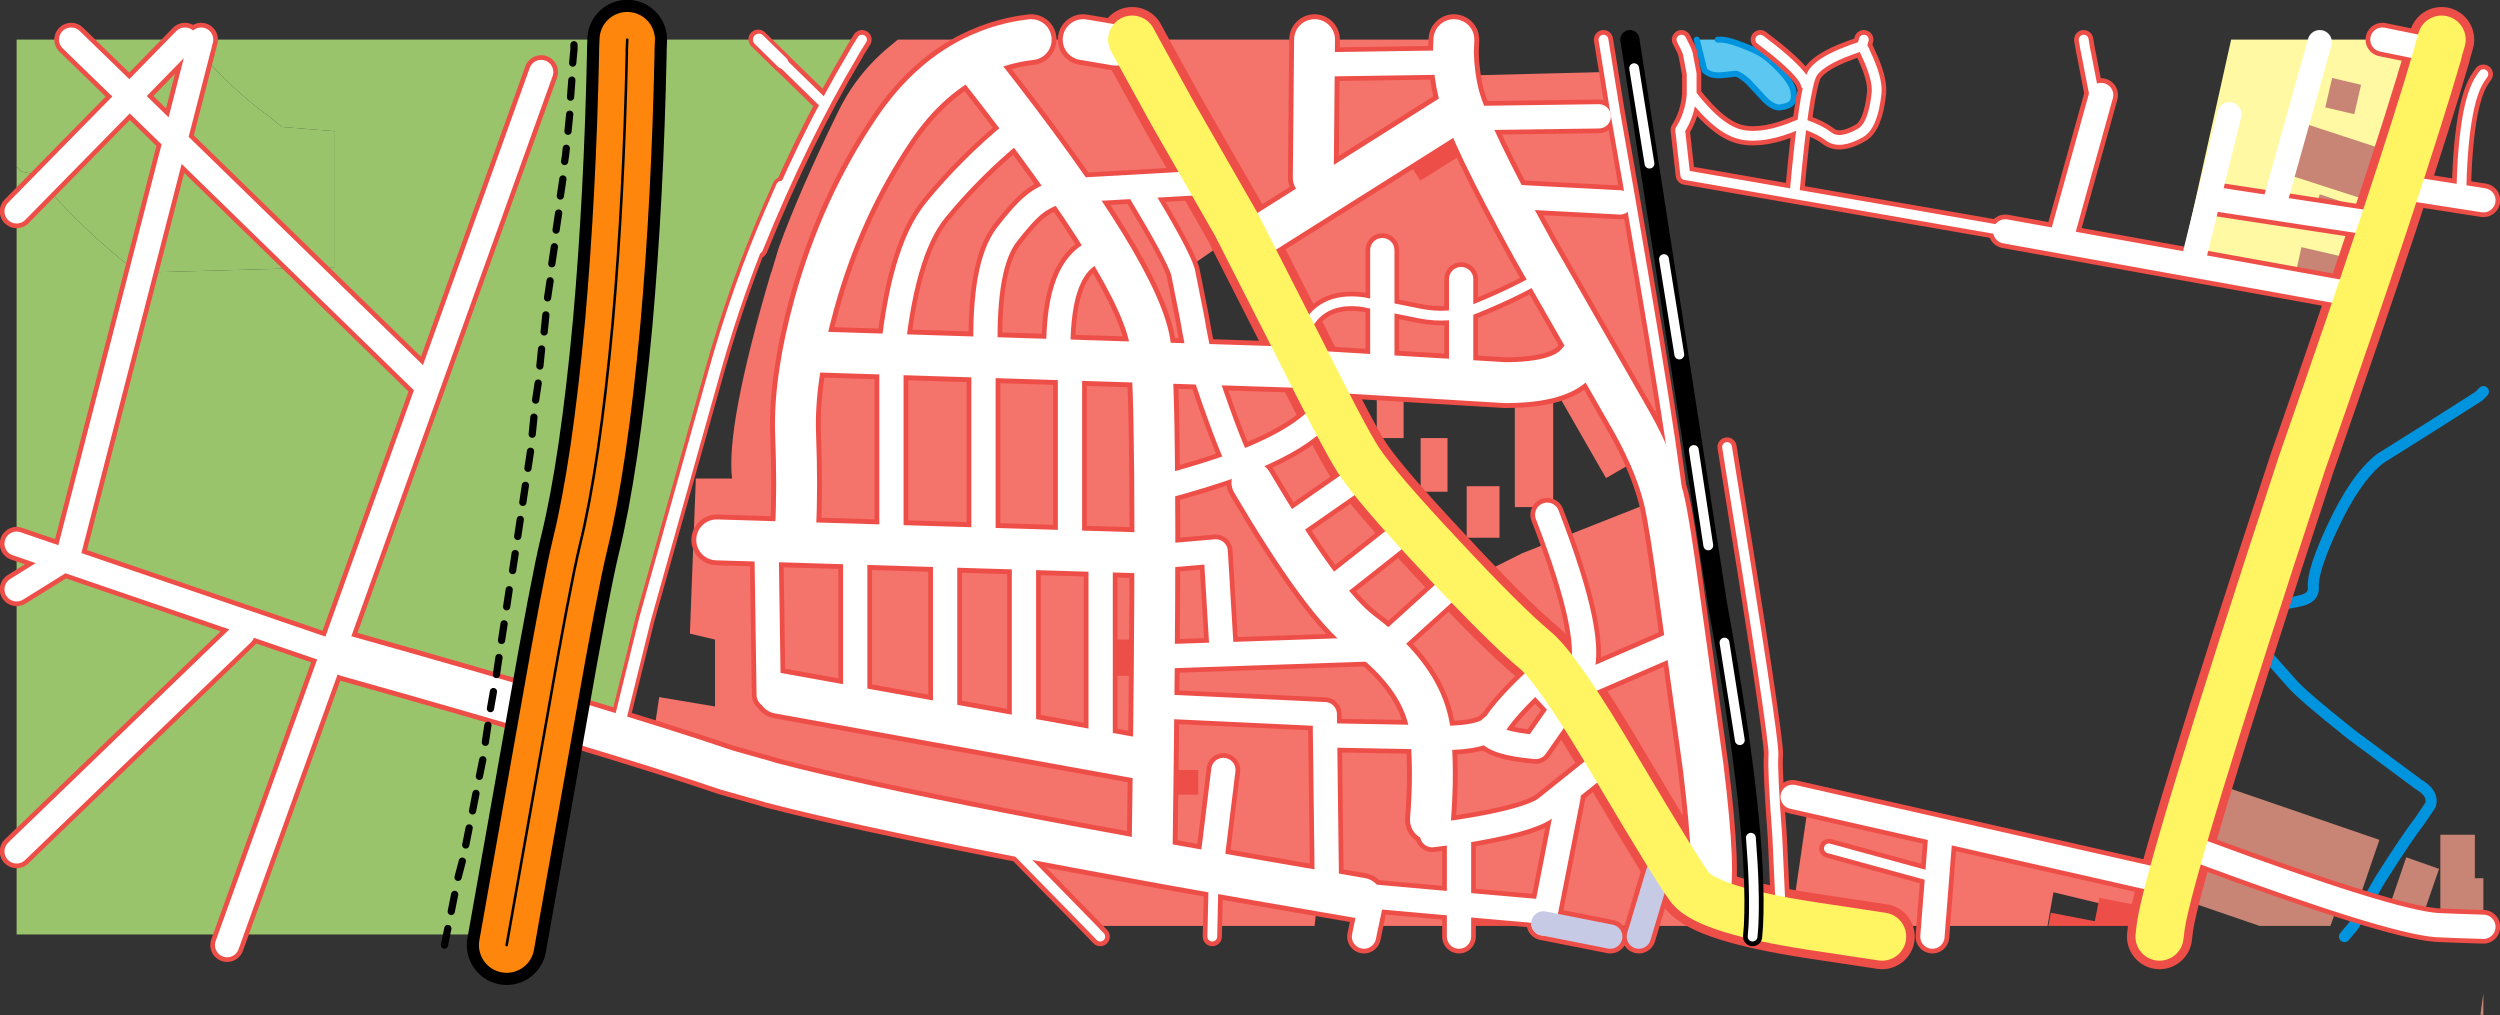 <?xml version="1.0" encoding="UTF-8" standalone="no"?>
<svg xmlns:xlink="http://www.w3.org/1999/xlink" height="119.1px" width="293.35px" xmlns="http://www.w3.org/2000/svg">
  <rect width="100%" height="100%" fill="#333333" stroke="none"/>
  <g transform="matrix(1.0, 0.0, 0.0, 1.0, 4.45, 7.15)">
    <path d="M257.35 -2.5 L280.2 -2.5 270.45 27.15 251.55 23.55 257.35 -2.5" fill="#fff9a3" fill-rule="evenodd" stroke="none"/>
    <path d="M-2.5 12.4 L-2.0 12.95 0.1 13.45 0.15 13.6 0.7 14.5 Q5.4 19.9 10.95 24.25 L11.65 24.85 34.85 24.2 34.85 18.5 34.85 8.9 34.85 8.25 28.65 7.75 28.45 7.6 27.3 6.65 Q22.75 3.35 19.2 -0.85 L18.8 -1.3 17.85 -2.5 97.15 -2.5 96.4 -1.3 96.15 -0.85 Q89.25 10.5 84.5 23.2 L84.5 23.05 82.9 27.65 67.9 79.4 59.15 76.4 53.4 102.5 -2.5 102.5 -2.5 12.4" fill="#9ac46b" fill-rule="evenodd" stroke="none"/>
    <path d="M17.85 -2.5 L18.8 -1.3 19.2 -0.85 Q22.75 3.35 27.3 6.65 L28.45 7.6 28.65 7.75 34.85 8.25 34.85 8.9 34.85 18.5 34.85 24.2 11.65 24.85 10.95 24.25 Q5.4 19.9 0.7 14.5 L0.15 13.6 0.1 13.45 -2.0 12.95 -2.5 12.4 -2.5 -2.5 17.85 -2.5" fill="#99c46b" fill-rule="evenodd" stroke="none"/>
    <path d="M189.45 45.8 L184.0 48.95 177.95 38.4 181.65 36.25 180.7 35.25 167.0 36.85 149.45 35.25 141.1 20.0 134.35 24.7 136.6 35.7 149.0 36.85 162.05 55.05 166.1 61.8 174.2 57.75 190.15 51.45 196.0 98.25 197.8 96.9 196.95 101.5 182.25 101.5 167.2 99.15 167.1 101.5 155.9 101.5 156.2 100.05 150.1 98.95 149.8 101.5 123.7 101.5 114.35 92.2 84.5 84.1 72.0 80.7 72.9 74.65 79.45 75.75 79.45 67.9 76.5 67.2 77.2 49.0 81.45 49.0 Q80.7 42.85 86.05 24.75 L86.05 24.85 86.9 22.0 Q89.35 15.25 93.85 6.05 95.75 2.1 98.95 -0.85 L99.45 -1.3 100.9 -2.5 166.4 -2.5 166.1 1.75 183.85 1.3 191.25 44.7 190.65 44.85 190.6 41.3 190.6 41.15 185.9 41.15 185.9 45.7 185.9 45.8 189.4 45.8 189.45 45.8 M165.4 44.25 L165.4 50.55 162.25 50.55 162.25 44.25 165.4 44.25 M177.8 39.55 L177.8 52.35 173.3 52.35 173.3 39.55 177.8 39.55 M171.5 55.95 L167.65 55.95 167.65 49.9 171.5 49.9 171.5 55.95 M205.9 99.8 L207.7 87.45 247.95 97.55 247.75 100.25 236.5 97.55 235.8 101.5 214.65 101.5 205.9 99.8 M157.1 44.25 L157.1 38.85 160.25 38.85 160.25 44.25 157.1 44.25" fill="#f4736a" fill-rule="evenodd" stroke="none"/>
    <path d="M269.2 2.0 L272.6 2.8 271.8 6.25 268.4 5.45 269.2 2.0 M267.75 15.65 L274.85 18.0 273.8 21.1 266.7 18.8 267.75 15.65 M272.9 23.55 L272.15 26.75 264.9 25.05 265.6 21.85 272.9 23.55 M275.9 10.6 L273.95 16.55 262.8 12.95 264.75 6.95 275.9 10.6 M277.9 93.45 L281.75 94.8 279.9 100.15 276.05 98.85 277.9 93.45 M253.25 89.65 L253.5 89.75 255.25 84.7 274.75 91.4 272.25 98.7 270.25 98.0 269.0 101.5 260.7 101.5 250.35 97.95 253.25 89.65 M286.95 95.9 L286.95 100.95 281.9 100.95 281.9 90.8 285.95 90.8 285.95 95.9 286.95 95.9 M286.6 111.9 L286.95 109.4 286.95 111.95 286.6 111.9 M277.45 101.15 L277.3 101.5 273.0 101.5 273.6 99.8 277.45 101.15" fill="#c88474" fill-rule="evenodd" stroke="none"/>
    <path d="M189.45 45.8 L189.4 45.8 185.9 45.8 185.9 45.7 185.9 41.15 190.6 41.15 190.6 41.3 190.65 44.85 190.6 45.75 189.45 45.8" fill="#f4726a" fill-rule="evenodd" stroke="none"/>
    <path d="M270.65 102.75 L271.7 101.5 274.85 96.05 Q277.95 91.15 279.5 89.15 L280.75 87.3 Q281.15 85.95 279.35 84.9 L271.4 79.0 Q265.5 74.3 264.4 72.95 L260.1 68.1 Q260.5 64.75 262.35 64.0 L265.45 63.35 Q267.1 63.0 267.0 61.75 266.85 59.85 269.25 54.7 271.95 48.9 274.85 46.65 L281.45 42.5 286.4 39.35 286.95 38.8" fill="none" stroke="#0094de" stroke-linecap="round" stroke-linejoin="round" stroke-width="1.3"/>
    <path d="M194.65 -2.5 L197.1 -2.5 197.55 -2.5 Q198.7 -2.45 201.3 -1.3 L201.6 -1.15 202.2 -0.85 Q203.05 -0.3 204.1 0.75 205.65 2.3 205.95 3.35 206.2 4.45 205.8 4.9 205.5 5.3 204.45 5.45 203.65 5.55 202.6 4.5 L200.65 2.4 Q199.65 1.55 199.25 1.5 L197.8 1.65 Q196.3 1.85 195.55 1.1 L194.65 -2.5" fill="#5cc8f1" fill-rule="evenodd" stroke="none"/>
    <path d="M194.65 -2.5 L195.55 1.1 Q196.3 1.85 197.8 1.65 L199.25 1.5 Q199.65 1.55 200.65 2.4 L202.6 4.5 Q203.65 5.55 204.45 5.45 205.5 5.3 205.8 4.9 206.2 4.45 205.95 3.35 205.65 2.3 204.1 0.75 203.05 -0.3 202.2 -0.85 L201.6 -1.15 201.3 -1.3 Q198.7 -2.45 197.55 -2.5 L197.1 -2.5" fill="none" stroke="#0094de" stroke-linecap="round" stroke-linejoin="round" stroke-width="0.7"/>
    <path d="M162.2 14.05 L160.3 11.0 166.6 7.05 168.5 10.1 162.2 14.05 M241.35 100.95 L241.9 98.2 252.3 100.25 252.05 101.5 235.9 101.5 236.2 99.95 241.35 100.95 M176.2 99.85 L176.2 101.5 167.45 101.5 167.45 99.85 176.2 99.85 M136.15 83.2 L136.15 86.1 132.35 86.1 132.35 83.2 136.15 83.2 M129.65 67.9 L129.65 72.15 125.6 72.15 125.6 67.9 129.65 67.9" fill="#ee4e48" fill-rule="evenodd" stroke="none"/>
    <path d="M87.3 14.75 L86.05 17.6 Q82.2 26.45 79.4 36.4 L71.25 65.45 68.15 78.0 M87.3 0.2 L84.55 -2.5" fill="none" stroke="#ee4e48" stroke-linecap="round" stroke-linejoin="round" stroke-width="2.25"/>
    <path d="M96.7 -2.5 L95.95 -1.3 95.7 -0.85 Q89.7 9.2 84.5 22.05 M230.1 19.8 L193.3 13.4 192.7 8.1 Q193.85 6.3 194.05 3.95 L194.05 1.5 193.6 -0.85 193.45 -1.3 192.85 -2.5 M202.1 -2.5 L203.65 -1.3 204.2 -0.85 Q207.25 1.7 207.45 2.8 M207.45 7.5 Q209.15 8.1 210.1 8.85 211.4 9.85 213.85 8.45 215.35 7.6 215.75 3.75 215.9 2.1 214.5 -0.85 L214.3 -1.3 214.05 -1.75 212.75 -1.3 211.6 -0.85 Q208.9 0.3 208.2 1.5 207.25 3.2 206.15 15.25 M214.25 -2.5 L214.05 -1.75 M241.25 3.8 L240.35 -0.85 240.25 -1.3 240.05 -2.5 M284.35 15.85 Q284.55 5.05 286.6 2.05 L286.95 1.55 M194.05 3.95 Q197.25 8.1 199.9 8.65 202.55 9.2 206.5 7.5 M148.55 31.9 Q150.35 27.6 155.5 28.3 L162.2 29.65 Q165.6 30.3 168.35 29.2 172.85 27.4 176.45 25.35 M198.2 45.3 Q203.75 79.4 203.65 81.4 203.5 83.1 204.1 91.05 L204.55 100.75 M210.15 92.4 L221.65 95.55 M183.7 -2.5 L185.05 5.85 Q192.6 48.55 192.6 53.5 M114.35 92.2 L123.45 101.5 124.65 102.75 M137.8 102.75 L137.95 96.25 M91.9 4.65 L84.5 -2.55" fill="none" stroke="#ee4e48" stroke-linecap="round" stroke-linejoin="round" stroke-width="2.25"/>
    <path d="M280.25 -1.45 L275.1 -2.5 M256.0 16.3 L274.0 19.05 M278.0 14.95 L286.95 16.35 M242.1 4.0 L237.6 20.2 M167.0 25.6 L167.0 35.95 M173.3 15.95 L185.65 16.6 M168.8 6.7 L183.15 6.5 M177.1 53.25 Q182.95 68.35 180.9 72.15 M183.4 82.5 L176.9 87.7 Q174.8 89.2 166.75 90.45 L166.75 98.95 176.95 99.85 179.6 86.35 M163.6 90.85 L166.75 90.45 M151.9 79.15 L162.5 79.35 Q168.0 79.7 170.1 78.6 L171.05 77.8 Q172.4 75.75 175.75 72.6 L178.9 76.0 175.75 80.5 Q170.6 80.05 170.1 78.6 M180.25 73.5 L192.15 68.35 M176.95 99.85 L176.65 101.2 184.5 102.75 M254.0 92.85 Q275.85 100.95 281.45 101.4 L283.85 101.5 286.95 101.6 M230.85 20.0 L270.45 27.15 M187.85 102.75 L190.15 95.1 M223.2 91.3 L222.3 102.75 M205.9 86.35 L248.4 96.0 M166.75 98.95 L166.75 102.75 M157.75 22.2 L157.75 35.95 M129.4 15.5 Q133.7 22.65 134.35 24.7 L135.4 29.95 Q136.15 34.3 136.6 35.7 139.3 43.85 140.9 47.25 147.15 44.85 149.9 42.25 M140.9 47.25 L141.55 48.55 M111.2 34.15 Q110.95 24.0 113.65 20.45 115.6 17.9 116.9 16.85 118.0 15.95 119.95 15.25 L135.95 14.35 M100.15 55.3 L100.15 35.7 Q101.3 22.45 105.35 17.5 109.4 12.55 114.55 8.3 M115.7 78.45 L115.7 57.75 M106.45 76.45 L106.45 58.65 M85.75 74.4 L85.5 57.3 M95.9 74.65 L95.9 58.65 M137.75 94.2 L139.1 83.2 M131.9 75.75 L151.0 76.65 151.25 97.15 M151.45 62.25 L160.0 55.5 M131.2 69.9 L157.75 69.0 165.2 62.25 M133.0 58.0 L138.2 57.55 138.85 68.35 M124.7 80.05 L124.7 58.2 M146.75 54.6 L154.15 49.45 M119.75 34.8 Q119.5 24.9 123.55 22.65 M131.65 50.1 Q136.95 48.7 140.9 47.25 M110.95 56.2 L110.95 36.6 M121.1 56.85 L121.1 35.95 M17.25 -2.5 L10.75 4.15 16.1 9.35 19.15 -2.5 M59.05 1.3 L34.6 69.35 37.9 70.5 M45.25 37.75 L16.1 9.35 3.5 58.25 3.05 58.55 34.6 69.35 22.2 103.75 M155.6 102.75 L156.4 98.95 M166.75 98.95 L156.65 98.05 M151.0 0.4 L164.5 0.2 M3.9 -2.5 L10.75 4.15 -2.5 17.65 M24.0 67.2 L-2.5 92.75 M-2.5 56.65 L3.05 58.55 -2.5 62.0" fill="none" stroke="#ee4e48" stroke-linecap="round" stroke-linejoin="round" stroke-width="3.95"/>
    <path d="M257.15 6.25 L253.1 22.65 M262.5 16.55 L267.75 -2.2" fill="none" stroke="#ffffff" stroke-linecap="round" stroke-linejoin="round" stroke-width="2.85"/>
    <path d="M116.55 -2.5 Q113.95 -2.2 111.6 -1.3 L110.5 -0.85 Q104.65 1.75 100.4 8.05 94.2 17.25 91.1 28.5 88.7 37.25 88.9 43.6 89.15 50.1 88.9 54.85 M126.5 -1.85 L122.65 -2.5 M166.15 -2.5 L166.1 -1.3 166.1 -0.85 Q166.15 1.6 166.75 4.0 167.9 8.45 175.45 22.15 L186.3 41.1 Q189.55 46.6 190.75 51.25 191.4 53.8 192.6 62.7 L195.4 82.85 Q197.0 95.95 196.0 98.25 M149.9 36.4 L172.15 37.75 Q178.8 37.75 180.7 35.25 M142.45 49.45 Q150.8 63.6 155.3 67.0 162.75 72.55 163.4 78.9 163.85 83.4 163.4 89.05 M110.75 1.3 Q129.65 25.35 130.55 33.45 L130.7 35.4 147.65 35.95 M155.3 98.25 Q105.2 89.7 86.05 84.7 L84.55 84.25 84.5 84.25 80.8 83.2 Q66.85 78.45 36.25 69.85 M86.9 74.2 L129.2 81.85 M91.4 34.15 L130.7 35.4 Q131.4 46.4 130.75 91.95 M130.3 57.75 L79.65 56.2 M143.15 20.65 L166.3 6.05 M149.8 -2.5 L149.65 13.7" fill="none" stroke="#ee4e48" stroke-linecap="round" stroke-linejoin="round" stroke-width="5.95"/>
    <path d="M216.4 102.75 L208.1 101.5 Q196.15 99.65 193.95 97.1 192.8 95.75 185.3 83.1 178.35 71.3 175.65 69.1 171.95 66.0 164.65 58.15 157.05 50.05 154.95 46.85 153.3 44.3 147.6 32.9 L140.6 19.15 133.15 6.15 129.3 -0.85 129.05 -1.3 128.4 -2.5 M282.05 -2.5 L281.7 -1.3 281.6 -0.85 Q277.3 13.9 265.6 47.4 250.15 94.45 249.1 101.5 L248.95 102.75" fill="none" stroke="#ee4e48" stroke-linecap="round" stroke-linejoin="round" stroke-width="7.65"/>
    <path d="M96.7 -2.5 L95.95 -1.3 95.7 -0.85 Q89.7 9.2 84.5 22.05 M230.1 19.8 L193.3 13.4 192.7 8.1 Q193.85 6.3 194.05 3.95 L194.05 1.5 193.6 -0.85 193.45 -1.3 192.85 -2.5 M202.1 -2.5 L203.65 -1.3 204.2 -0.85 Q207.25 1.7 207.45 2.8 M207.45 7.5 Q209.15 8.1 210.1 8.85 211.4 9.85 213.85 8.45 215.35 7.6 215.75 3.75 215.9 2.1 214.5 -0.85 L214.3 -1.3 214.05 -1.75 212.75 -1.3 211.6 -0.85 Q208.9 0.3 208.2 1.5 207.25 3.2 206.15 15.25 M214.25 -2.5 L214.05 -1.75 M241.25 3.8 L240.35 -0.85 240.25 -1.3 240.05 -2.5 M284.35 15.85 Q284.55 5.05 286.6 2.05 L286.95 1.55 M194.05 3.95 Q197.25 8.1 199.9 8.65 202.55 9.2 206.5 7.5 M148.55 31.9 Q150.35 27.6 155.5 28.3 L162.2 29.65 Q165.6 30.3 168.35 29.2 172.85 27.4 176.45 25.35 M198.2 45.3 Q203.75 79.4 203.65 81.4 203.5 83.1 204.1 91.05 L204.55 100.75 M210.15 92.4 L221.65 95.55 M183.7 -2.5 L185.05 5.85 Q192.6 48.55 192.6 53.5 M91.9 4.65 L87.35 0.2 M114.35 92.2 L123.45 101.5 124.65 102.75 M137.8 102.75 L137.95 96.25" fill="none" stroke="#ffffff" stroke-linecap="round" stroke-linejoin="round" stroke-width="1.15"/>
    <path d="M87.35 0.2 L84.6 -2.5 M87.3 14.75 L86.05 17.6 Q82.2 26.45 79.4 36.4 L71.25 65.45 68.15 78.0" fill="none" stroke="#ffffff" stroke-linecap="round" stroke-linejoin="round" stroke-width="1.4"/>
    <path d="M280.25 -1.45 L275.1 -2.5 M256.0 16.3 L274.0 19.05 M278.0 14.95 L286.95 16.35 M242.1 4.0 L237.6 20.2 M167.0 25.6 L167.0 35.95 M173.3 15.95 L185.65 16.6 M168.8 6.7 L183.15 6.5 M177.1 53.25 Q182.95 68.35 180.9 72.15 M183.4 82.5 L176.9 87.7 Q174.8 89.2 166.75 90.45 L166.75 98.95 176.95 99.85 179.6 86.35 M163.6 90.85 L166.75 90.45 M151.9 79.15 L162.5 79.35 Q168.0 79.7 170.1 78.6 L171.05 77.8 Q172.4 75.75 175.75 72.6 L178.9 76.0 175.75 80.5 Q170.6 80.05 170.1 78.6 M180.25 73.5 L192.15 68.35 M176.95 99.85 L176.65 101.2 M254.0 92.85 Q275.85 100.95 281.45 101.4 L283.85 101.5 286.95 101.6 M230.85 20.0 L270.45 27.15 M223.2 91.3 L222.3 102.75 M205.9 86.35 L248.4 96.0 M166.75 98.95 L166.75 102.75 M157.75 22.2 L157.75 35.95 M129.4 15.5 Q133.7 22.65 134.35 24.7 L135.4 29.95 Q136.15 34.3 136.6 35.7 139.3 43.85 140.9 47.25 147.15 44.85 149.9 42.25 M140.9 47.25 L141.55 48.55 M111.2 34.15 Q110.95 24.0 113.65 20.45 115.6 17.9 116.9 16.85 118.0 15.95 119.95 15.25 L135.95 14.35 M100.15 55.3 L100.15 35.7 Q101.3 22.45 105.35 17.5 109.4 12.55 114.55 8.3 M115.7 78.45 L115.7 57.75 M106.45 76.45 L106.45 58.65 M85.75 74.4 L85.5 57.3 M95.9 74.65 L95.9 58.65 M137.75 94.2 L139.1 83.2 M131.9 75.75 L151.0 76.65 151.25 97.15 M151.45 62.25 L160.0 55.5 M131.2 69.9 L157.75 69.0 165.2 62.25 M133.0 58.0 L138.2 57.55 138.85 68.35 M124.7 80.05 L124.7 58.2 M146.75 54.6 L154.15 49.45 M119.75 34.8 Q119.5 24.9 123.55 22.65 M131.65 50.1 Q136.95 48.7 140.9 47.25 M110.95 56.2 L110.95 36.6 M121.1 56.85 L121.1 35.95 M17.25 -2.5 L10.75 4.15 16.1 9.35 19.15 -2.5 M45.25 37.75 L16.1 9.35 3.5 58.25 3.05 58.55 34.6 69.35 59.05 1.3 M34.6 69.35 L37.9 70.5 M155.6 102.75 L156.4 98.95 M22.2 103.75 L34.6 69.35 M166.75 98.95 L156.65 98.05 M151.0 0.4 L164.5 0.2 M3.9 -2.5 L10.75 4.15 -2.5 17.65 M24.0 67.2 L-2.5 92.75 M-2.5 56.65 L3.05 58.55 -2.5 62.0" fill="none" stroke="#ffffff" stroke-linecap="round" stroke-linejoin="round" stroke-width="2.85"/>
    <path d="M176.65 101.2 L184.5 102.75 M187.85 102.75 L190.15 95.1" fill="none" stroke="#c7cae4" stroke-linecap="round" stroke-linejoin="round" stroke-width="2.85"/>
    <path d="M116.55 -2.5 Q113.95 -2.2 111.6 -1.3 L110.5 -0.85 Q104.65 1.75 100.4 8.05 94.2 17.25 91.1 28.5 88.7 37.25 88.9 43.6 89.15 50.1 88.9 54.85 M126.5 -1.85 L122.65 -2.5 M166.15 -2.5 L166.1 -1.3 166.1 -0.85 Q166.15 1.6 166.75 4.0 167.9 8.45 175.45 22.15 L186.3 41.1 Q189.55 46.6 190.75 51.25 191.4 53.8 192.6 62.7 L195.4 82.85 Q197.0 95.95 196.0 98.25 M149.9 36.4 L172.15 37.75 Q178.8 37.75 180.7 35.25 M142.45 49.45 Q150.8 63.6 155.3 67.0 162.75 72.55 163.4 78.9 163.85 83.4 163.4 89.05 M110.75 1.3 Q129.65 25.35 130.55 33.45 L130.7 35.4 147.65 35.95 M155.3 98.25 Q105.2 89.7 86.05 84.7 L84.55 84.25 84.5 84.25 80.8 83.2 Q66.85 78.45 36.25 69.85 M86.9 74.2 L129.2 81.85 M91.4 34.15 L130.7 35.4 Q131.4 46.4 130.75 91.95 M130.3 57.75 L79.65 56.2 M143.15 20.65 L166.3 6.05 M149.8 -2.5 L149.65 13.7" fill="none" stroke="#ffffff" stroke-linecap="round" stroke-linejoin="round" stroke-width="4.8"/>
    <path d="M216.4 102.75 L208.1 101.5 Q196.15 99.65 193.95 97.1 192.8 95.75 185.3 83.1 178.35 71.3 175.65 69.1 171.95 66.0 164.65 58.15 157.05 50.05 154.95 46.85 153.3 44.3 147.6 32.9 L140.6 19.15 133.15 6.15 129.3 -0.85 129.05 -1.3 128.4 -2.5 M282.05 -2.5 L281.7 -1.3 281.6 -0.85 Q277.3 13.9 265.6 47.4 250.15 94.45 249.1 101.5 L248.95 102.75" fill="none" stroke="#fff562" stroke-linecap="round" stroke-linejoin="round" stroke-width="5.65"/>
    <path d="M69.15 -2.5 L69.1 -1.3 69.1 -0.85 Q68.75 15.9 67.45 30.65 65.9 47.45 63.6 56.8 62.45 61.55 59.8 76.7 L55.0 103.75" fill="none" stroke="#000000" stroke-linecap="round" stroke-linejoin="round" stroke-width="9.35"/>
    <path d="M69.15 -2.5 L69.1 -1.3 69.1 -0.85 Q68.75 15.9 67.45 30.65 65.9 47.45 63.6 56.8 62.45 61.55 59.8 76.7 L55.0 103.75" fill="none" stroke="#fe860c" stroke-linecap="round" stroke-linejoin="round" stroke-width="6.5"/>
    <path d="M69.15 -2.5 L69.1 -1.3 69.1 -0.85 Q68.75 15.9 67.45 30.65 65.9 47.45 63.6 56.8 62.45 61.55 59.8 76.7 L55.0 103.75" fill="none" stroke="#000000" stroke-linecap="round" stroke-linejoin="round" stroke-width="0.3"/>
    <path d="M186.8 -2.5 L197.1 63.85 Q201.9 90.0 201.3 101.5 L201.2 102.75" fill="none" stroke="#000000" stroke-linecap="round" stroke-linejoin="round" stroke-width="2.25"/>
    <path d="M189.1 12.05 L187.3 0.85 M192.6 34.45 L190.8 23.25 M199.7 79.7 L197.9 68.25 M196.0 56.85 L194.3 45.65 M201.2 102.75 L201.3 101.5 Q201.5 97.3 201.0 91.15" fill="none" stroke="#ffffff" stroke-linecap="round" stroke-linejoin="round" stroke-width="1.15"/>
    <path d="M62.75 0.25 L62.85 -0.85 62.9 -1.3 62.9 -1.9 M62.5 4.25 L62.65 2.25 M62.2 8.25 L62.4 6.25 M61.8 11.8 L61.9 11.15 62.0 10.25 M60.8 19.85 L61.1 17.85 M61.3 15.85 L61.6 13.85 M60.3 23.8 L60.6 21.8 M57.5 47.8 L57.8 45.8 M58.0 43.8 L58.2 41.8 M58.4 39.8 L58.7 37.8 M58.9 35.8 L59.1 33.8 M59.4 31.8 L59.6 29.8 M59.8 27.8 L60.1 25.8 M56.9 51.8 L57.2 49.8 M56.3 55.8 L56.6 53.8 M55.7 59.8 L56.0 57.8 M53.8 72.0 L54.1 70.0 M54.4 68.0 L54.7 66.05 M55.0 64.05 L55.3 62.05 M49.3 95.8 L49.8 93.9 M50.2 92.0 L50.6 90.0 M51.0 88.0 L51.4 85.95 M51.8 83.95 L52.2 82.0 M52.5 79.95 L52.8 77.95 M53.1 76.0 L53.45 74.0 M47.7 103.75 L48.1 101.8 M48.5 99.8 L48.9 97.8" fill="none" stroke="#000000" stroke-linecap="round" stroke-linejoin="round" stroke-width="0.85"/>
  </g>
</svg>
